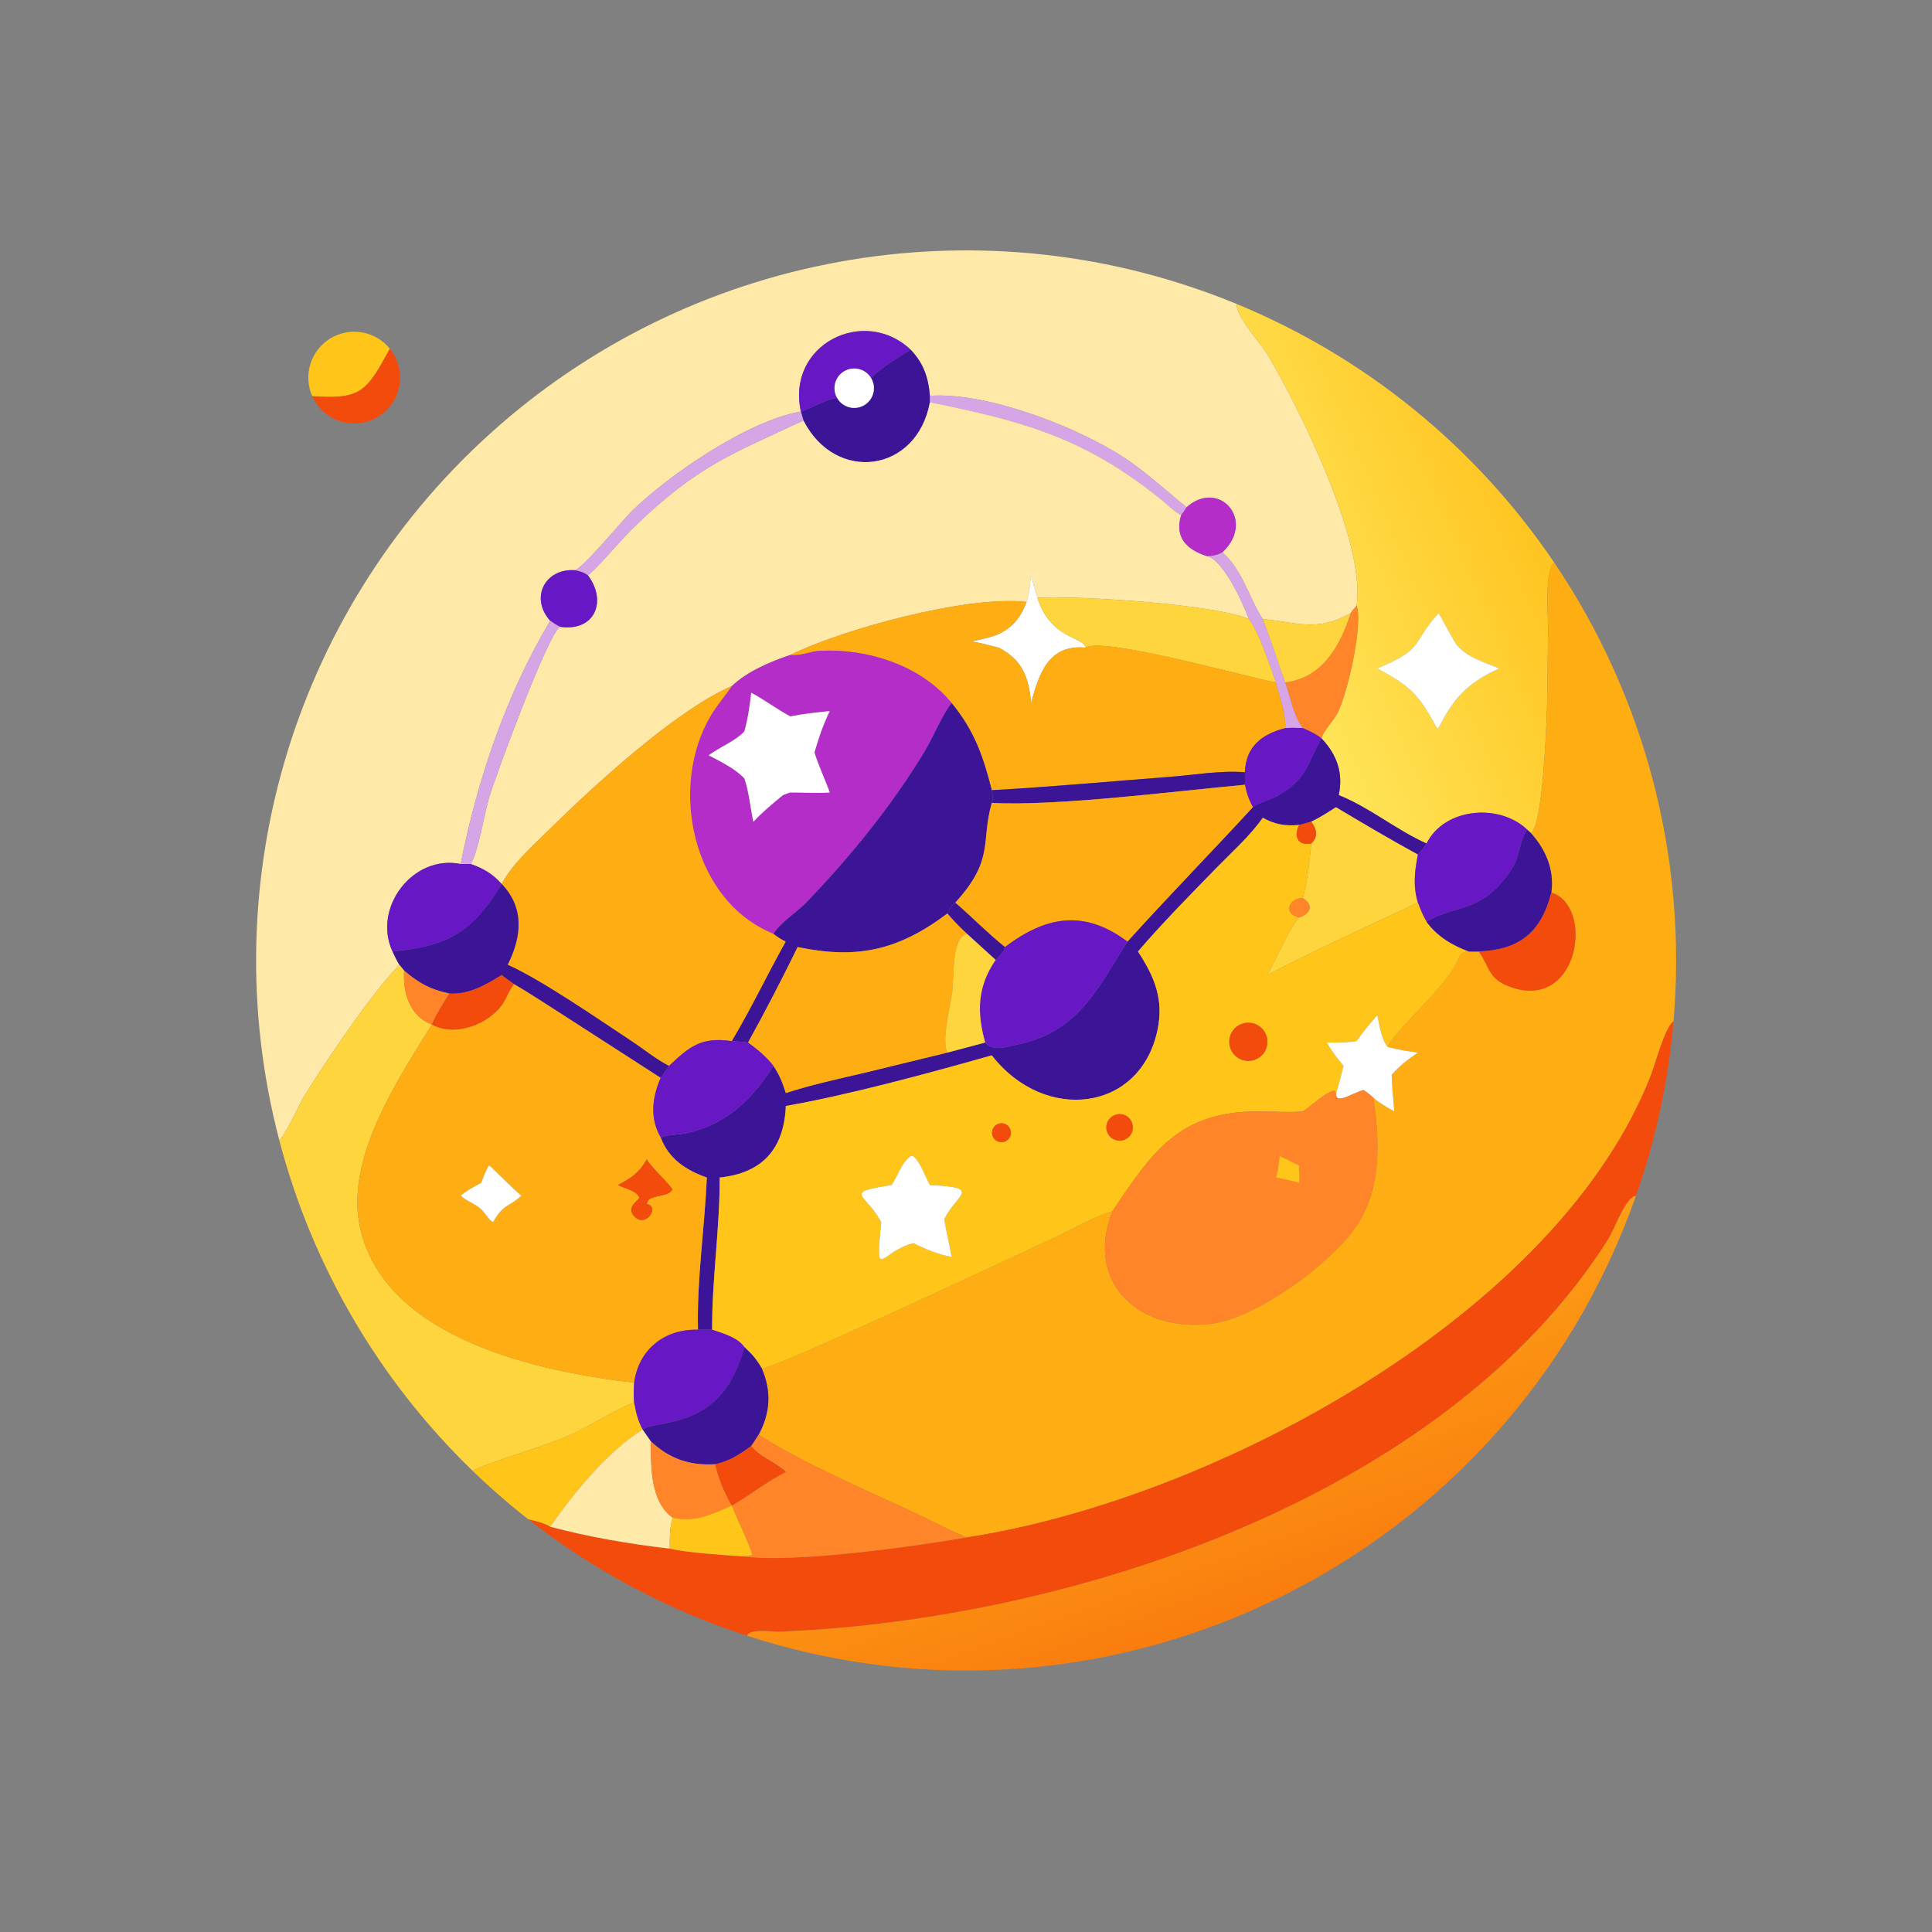 <?xml version="1.0" encoding="utf-8" ?>
<svg xmlns="http://www.w3.org/2000/svg" xmlns:xlink="http://www.w3.org/1999/xlink" width="1024" height="1024">
	<rect width="100%" height="100%" fill="#808080" stroke="none"/>
	<path fill="#FFE9A9" transform="scale(2 2)" d="M327.749 80.562C327.355 83.621 334.446 91.415 336.193 94.405C344.484 108.593 361.948 143.574 359.517 160.5C358.994 161.14 358.329 161.811 357.924 162.528C348.737 167.632 343.714 164.846 334.655 164.079C331.037 158.564 329.264 151.037 323.952 146.371C332.979 137.898 323.026 126.782 314.46 134.434C308.217 129.407 302.633 124.055 295.664 119.872C283.179 112.378 261.074 103.918 246.43 104.894C246.028 99.985 244.73 96.247 241.305 92.651C228.998 81.047 208.349 91.25 212.239 109.066C198.293 111.451 177.426 125.699 167.402 135.5C164.837 138.008 154.423 150.725 152.295 151.112C144.492 150.591 140.335 158.376 145.801 164.512C134.098 184.19 126.52 206.56 122.077 228.967C109.355 226.386 98.657 240.682 104.022 252.161C104.591 253.354 105.135 254.553 105.838 255.675C98.032 263.785 86.444 281.113 80.617 290.464C79.33 292.529 75.551 301.157 73.999 302.114C55.942 233.057 78.516 159.728 132.285 112.781C186.054 65.835 261.758 53.357 327.749 80.562Z"/>
	<defs>
		<linearGradient id="gradient_0" gradientUnits="userSpaceOnUse" x1="404" y1="134.809" x2="335.656" y2="164.222">
			<stop offset="0" stop-color="#FFC521"/>
			<stop offset="1" stop-color="#FFE559"/>
		</linearGradient>
	</defs>
	<path fill="url(#gradient_0)" transform="scale(2 2)" d="M359.517 160.5C361.948 143.574 344.484 108.593 336.193 94.405C334.446 91.415 327.355 83.621 327.749 80.562C361.914 94.647 391.174 118.48 411.88 149.089C409.268 151.323 410.288 163.192 410.27 166.475L410.016 186.042C409.931 190.558 408.857 219.751 405.654 220.72L404.816 219.947C397.457 212.809 382.819 213.983 378.046 223.54C370.008 219.931 362.949 213.995 354.781 210.717C356.024 204.887 354.328 200.028 350.214 195.671C350.605 193.737 353.564 190.859 354.53 188.832C357.321 182.977 361.21 165.399 359.517 160.5ZM381.222 162.528C373.868 170.47 377.911 171.796 364.992 177.125C373.436 181.768 375.675 183.516 380.566 192.532C380.76 192.891 380.686 192.769 381.064 193.039L381.222 192.945C385.379 184.721 388.965 181.011 397.322 177.125C393.566 175.602 388.53 174.107 385.954 170.758C385.091 169.636 381.478 162.627 381.222 162.528Z"/>
	<path fill="#FFC518" transform="scale(2 2)" d="M103.316 92.418C97.202 103.652 95.76 105.944 82.755 105.002C80.284 99.428 82.323 92.886 87.523 89.703C92.724 86.521 99.477 87.682 103.316 92.418Z"/>
	<path fill="#6817C5" transform="scale(2 2)" d="M241.305 92.651C239.051 94.207 232.052 98.254 230.904 100.281C229.474 97.784 226.293 96.916 223.792 98.34C221.291 99.763 220.414 102.942 221.831 105.446C218.592 105.933 215.413 108.075 212.239 109.066L212.239 109.066C208.349 91.25 228.998 81.047 241.305 92.651Z"/>
	<path fill="#F34B0C" transform="scale(2 2)" d="M82.755 105.002C95.76 105.944 97.202 103.652 103.316 92.418C106.293 96.092 106.871 101.158 104.797 105.407C102.723 109.656 98.374 112.317 93.647 112.23C88.92 112.144 84.671 109.324 82.755 105.002Z"/>
	<path fill="#3C1596" transform="scale(2 2)" d="M230.904 100.281C232.052 98.254 239.051 94.207 241.305 92.651C244.73 96.247 246.028 99.985 246.43 104.894L246.43 106.599C243.035 125.273 221.475 128.217 212.918 111.434L212.239 109.066C215.413 108.075 218.592 105.933 221.831 105.446C223.253 107.961 226.447 108.842 228.957 107.413C231.467 105.984 232.34 102.788 230.904 100.281Z"/>
	<path fill="white" transform="scale(2 2)" d="M221.831 105.446C220.414 102.942 221.291 99.763 223.792 98.34C226.293 96.916 229.474 97.784 230.904 100.281C232.34 102.788 231.467 105.984 228.957 107.413C226.447 108.842 223.253 107.961 221.831 105.446Z"/>
	<path fill="#D5A5E5" transform="scale(2 2)" d="M246.43 104.894C261.074 103.918 283.179 112.378 295.664 119.872C302.633 124.055 308.217 129.407 314.46 134.434C313.99 135.15 313.536 135.888 313.008 136.562C311.106 135.491 309.377 133.721 307.671 132.344C287.14 115.776 270.855 111.572 246.43 106.599L246.43 104.894Z"/>
	<path fill="#FFE9A9" transform="scale(2 2)" d="M246.43 106.599C270.855 111.572 287.14 115.776 307.671 132.344C309.377 133.721 311.106 135.491 313.008 136.562C311.222 142.399 314.463 145.649 319.879 147.394C324.101 148.103 329.792 160.574 330.953 164.079C321.923 160.107 285.63 157.803 274.914 158.415C274.296 156.457 273.747 154.494 273.236 152.505C272.939 154.72 272.827 157.439 272.041 159.521C256.158 157.702 223.082 166.831 209.445 173.572C204.141 175.365 198.07 177.911 193.949 181.815C178.908 188.325 156.965 208.597 145.453 219.95C141.108 224.234 135.859 228.842 132.948 234.262C130.535 231.574 128.107 230.126 124.733 228.967C126.696 225.968 128.404 215.434 129.66 211.212C131.133 206.258 145.19 167.874 148.427 166.112C157.747 167.441 160.906 159.249 155.827 152.505C160.349 148.369 164.142 143.412 168.584 139.146C185.081 123.302 193.969 120.318 212.918 111.434C221.475 128.217 243.035 125.273 246.43 106.599Z"/>
	<path fill="#D5A5E5" transform="scale(2 2)" d="M152.295 151.112C154.423 150.725 164.837 138.008 167.402 135.5C177.426 125.699 198.293 111.451 212.239 109.066L212.239 109.066L212.918 111.434C193.969 120.318 185.081 123.302 168.584 139.146C164.142 143.412 160.349 148.369 155.827 152.505C154.701 151.655 153.673 151.388 152.295 151.112Z"/>
	<path fill="#B52DC8" transform="scale(2 2)" d="M314.46 134.434C323.026 126.782 332.979 137.898 323.952 146.371C322.604 147.145 321.416 147.339 319.879 147.394C314.463 145.649 311.222 142.399 313.008 136.562C313.536 135.888 313.99 135.15 314.46 134.434Z"/>
	<path fill="#D5A5E5" transform="scale(2 2)" d="M319.879 147.394C321.416 147.339 322.604 147.145 323.952 146.371C329.264 151.037 331.037 158.564 334.655 164.079C336.814 169.611 338.546 175.28 340.603 180.846C342.08 184.9 342.675 189.412 345.265 192.945C343.695 192.875 342.172 192.848 340.603 192.945C340.781 188.754 339.021 184.87 338.128 180.846C336.51 176.468 333.634 167.401 330.953 164.079C329.792 160.574 324.101 148.103 319.879 147.394Z"/>
	<path fill="#FEAD13" transform="scale(2 2)" d="M405.654 220.72C408.857 219.751 409.931 190.558 410.016 186.042L410.27 166.475C410.288 163.192 409.268 151.323 411.88 149.089C436.041 184.804 447.201 227.734 443.494 270.694C441.303 272.074 438.68 281.94 437.629 284.663C413.201 347.994 322.269 397.27 256.257 407.426C253.05 406.328 245.307 402.239 241.629 400.54C230.75 395.514 210.814 386.794 201.066 380.187C204.147 374.435 204.499 368.761 201.881 362.649C205.048 362.944 269.582 332.519 278.781 328.292C283.943 325.92 289.352 322.577 294.781 320.999C287.214 340.584 302.656 353.388 321.406 350.738C333.002 349.099 351.402 335.661 358.458 326.307C366.273 315.948 365.708 303.096 363.941 290.909C365.574 292.291 367.629 293.525 369.507 294.54C369.217 291.307 368.903 288.079 368.805 284.833C370.715 282.615 373.324 280.572 375.752 278.951C373.068 278.572 370.315 278.199 367.713 277.425C369.622 273.096 382.63 262.121 385.946 255.261C386.862 253.364 387.013 252.196 389.285 252.161C390.162 252.156 391.039 252.141 391.916 252.161C395.029 256.635 394.317 259.575 400.768 261.712C418.595 267.618 422.46 239.958 411.126 236.565C411.932 230.506 409.69 225.199 405.654 220.72Z"/>
	<path fill="#6817C5" transform="scale(2 2)" d="M145.801 164.512C140.335 158.376 144.492 150.591 152.295 151.112C153.673 151.388 154.701 151.655 155.827 152.505C160.906 159.249 157.747 167.441 148.427 166.112C147.48 165.687 146.656 165.093 145.801 164.512Z"/>
	<path fill="white" transform="scale(2 2)" d="M273.236 152.505C273.747 154.494 274.296 156.457 274.914 158.415C278.45 169.497 287.246 168.682 287.705 171.639C278.027 170.73 275.425 178.199 273.236 186.32C272.671 179.424 270.865 174.877 264.696 171.639C262.238 171.07 259.899 170.334 257.386 169.993C259.573 169.53 261.731 169.083 263.85 168.357C268.058 166.678 270.506 163.742 272.041 159.521C272.827 157.439 272.939 154.72 273.236 152.505Z"/>
	<path fill="#FED53C" transform="scale(2 2)" d="M274.914 158.415C285.63 157.803 321.923 160.107 330.953 164.079C333.634 167.401 336.51 176.468 338.128 180.846C329.939 179.392 292.417 168.667 287.705 171.639C287.246 168.682 278.45 169.497 274.914 158.415Z"/>
	<path fill="#FEAD13" transform="scale(2 2)" d="M209.445 173.572C223.082 166.831 256.158 157.702 272.041 159.521C270.506 163.742 268.058 166.678 263.85 168.357C261.731 169.083 259.573 169.53 257.386 169.993C259.899 170.334 262.238 171.07 264.696 171.639C270.865 174.877 272.671 179.424 273.236 186.32C275.425 178.199 278.027 170.73 287.705 171.639C292.417 168.667 329.939 179.392 338.128 180.846C339.021 184.87 340.781 188.754 340.603 192.945C334.265 194.605 330.175 197.892 329.897 204.656C323.324 204.123 316.464 205.384 309.898 205.881C294.227 207.067 278.51 208.544 262.828 209.402C260.527 200.327 258.214 193.681 252.2 186.32C244.063 176.298 229.794 171.826 217.308 172.472C214.63 172.611 212.177 173.92 209.445 173.572Z"/>
	<path fill="#FF8528" transform="scale(2 2)" d="M359.517 160.5C361.21 165.399 357.321 182.977 354.53 188.832C353.564 190.859 350.605 193.737 350.214 195.671L350.214 195.671C348.751 194.484 346.978 193.695 345.265 192.945C342.675 189.412 342.08 184.9 340.603 180.846C350.412 179.594 355.098 171.324 357.924 162.528C358.329 161.811 358.994 161.14 359.517 160.5Z"/>
	<path fill="white" transform="scale(2 2)" d="M364.992 177.125C377.911 171.796 373.868 170.47 381.222 162.528C381.478 162.627 385.091 169.636 385.954 170.758C388.53 174.107 393.566 175.602 397.322 177.125C388.965 181.011 385.379 184.721 381.222 192.945L381.064 193.039C380.686 192.769 380.76 192.891 380.566 192.532C375.675 183.516 373.436 181.768 364.992 177.125Z"/>
	<path fill="#FED53C" transform="scale(2 2)" d="M334.655 164.079C343.714 164.846 348.737 167.632 357.924 162.528C355.098 171.324 350.412 179.594 340.603 180.846C338.546 175.28 336.814 169.611 334.655 164.079Z"/>
	<path fill="#D5A5E5" transform="scale(2 2)" d="M145.801 164.512C146.656 165.093 147.48 165.687 148.427 166.112C145.19 167.874 131.133 206.258 129.66 211.212C128.404 215.434 126.696 225.968 124.733 228.967L122.077 228.967C126.52 206.56 134.098 184.19 145.801 164.512Z"/>
	<path fill="#B52DC8" transform="scale(2 2)" d="M193.949 181.815C198.07 177.911 204.141 175.365 209.445 173.572C212.177 173.92 214.63 172.611 217.308 172.472C229.794 171.826 244.063 176.298 252.2 186.32C249.814 189.253 247.261 195.449 245.071 199.09C236.507 213.329 225.314 227.077 213.816 239.045C211.096 241.876 207.094 244.209 204.967 247.468C183.393 238.786 177.092 208.404 188.438 189.544C190.084 186.809 192.143 184.428 193.949 181.815ZM199.084 183.588C198.683 187.077 198.199 190.451 197.262 193.846C194.781 196.453 190.73 198.002 187.791 200.16C191.002 201.839 194.733 203.64 197.262 206.28C198.552 210.029 198.795 213.93 199.661 217.764C202.073 215.186 204.772 212.947 207.502 210.717C208.136 210.476 208.787 210.174 209.445 210.015C212.907 209.999 216.446 210.274 219.892 210.015C218.623 206.462 216.946 202.994 215.839 199.401C216.903 195.653 218.187 191.948 219.892 188.442C216.39 188.776 212.904 189.189 209.445 189.847C205.873 187.964 202.676 185.479 199.084 183.588Z"/>
	<path fill="#FEAD13" transform="scale(2 2)" d="M132.948 234.262C135.859 228.842 141.108 224.234 145.453 219.95C156.965 208.597 178.908 188.325 193.949 181.815C192.143 184.428 190.084 186.809 188.438 189.544C177.092 208.404 183.393 238.786 204.967 247.468C206.04 248.261 207.046 248.947 208.253 249.53C203.371 258.25 199.087 267.329 193.949 275.907C185.732 274.716 182.69 277.394 177.292 282.477C173.913 280.77 170.662 278.091 167.494 276.001C158.923 270.348 143.642 259.74 134.535 255.675C138.226 248.32 139.068 240.629 132.948 234.262L132.948 234.262Z"/>
	<path fill="white" transform="scale(2 2)" d="M197.262 193.846C198.199 190.451 198.683 187.077 199.084 183.588C202.676 185.479 205.873 187.964 209.445 189.847C212.904 189.189 216.39 188.776 219.892 188.442C218.187 191.948 216.903 195.653 215.839 199.401C216.946 202.994 218.623 206.462 219.892 210.015C216.446 210.274 212.907 209.999 209.445 210.015C208.787 210.174 208.136 210.476 207.502 210.717C204.772 212.947 202.073 215.186 199.661 217.764C198.795 213.93 198.552 210.029 197.262 206.28C194.733 203.64 191.002 201.839 187.791 200.16C190.73 198.002 194.781 196.453 197.262 193.846Z"/>
	<path fill="#3C1596" transform="scale(2 2)" d="M204.967 247.468C207.094 244.209 211.096 241.876 213.816 239.045C225.314 227.077 236.507 213.329 245.071 199.09C247.261 195.449 249.814 189.253 252.2 186.32C258.214 193.681 260.527 200.327 262.828 209.402C263.015 210.345 263.381 211.964 262.828 212.791C259.863 223.16 263.657 227.71 253.157 239.221C252.244 239.959 251.549 241.01 251.068 242.081C238.046 251.9 227.051 254.264 211.376 250.978C207.229 259.499 202.823 267.991 198.235 276.284C196.823 276.074 195.372 276.065 193.949 275.907C199.087 267.329 203.371 258.25 208.253 249.53C207.046 248.947 206.04 248.261 204.967 247.468Z"/>
	<path fill="#6817C5" transform="scale(2 2)" d="M329.897 204.656C330.175 197.892 334.265 194.605 340.603 192.945C342.172 192.848 343.695 192.875 345.265 192.945C346.978 193.695 348.751 194.484 350.214 195.671L350.035 195.981C346.228 202.621 346.579 206.347 338.433 210.982C336.417 212.13 333.846 212.529 332.009 213.925L332.009 213.925C330.951 211.946 330.316 210.174 329.897 207.973C329.955 206.852 329.983 205.779 329.897 204.656Z"/>
	<path fill="#3C1596" transform="scale(2 2)" d="M332.009 213.925C333.846 212.529 336.417 212.13 338.433 210.982C346.579 206.347 346.228 202.621 350.035 195.981L350.214 195.671L350.214 195.671C354.328 200.028 356.024 204.887 354.781 210.717C362.949 213.995 370.008 219.931 378.046 223.54C377.343 224.463 376.608 225.707 375.752 226.468C368.38 222.448 361.243 218.22 354.034 213.925C351.903 215.288 349.774 216.677 347.487 217.764L344.288 218.626C340.596 218.944 337.872 218.52 334.655 216.71C331.196 221.615 326.641 225.626 322.466 229.902C315.883 236.644 307.682 244.994 301.573 252.161C306.001 258.938 308.481 264.887 306.717 273.119C302.118 294.592 276.904 297.753 262.828 279.678C246.717 284.261 224.706 290.236 208.253 293.094C207.791 304.435 202.056 310.896 190.719 312.056C190.792 325.501 188.656 338.938 188.72 352.385C187.468 352.358 186.218 352.372 184.966 352.385C184.653 338.934 186.726 325.482 187.324 312.056C181.882 310.193 177.116 307.047 175.074 301.377C177.267 300.63 179.919 300.762 182.211 300.244C192.68 297.879 199.479 291.128 204.967 282.477C206.53 284.748 207.425 287.045 208.253 289.661C215.188 287.43 222.338 285.88 229.426 284.224L251.068 278.951L261.081 276.284C263.075 278.805 267.218 277.313 269.872 276.748C286.015 273.315 291.041 261.611 298.784 249.53C309.665 237.486 321.017 225.869 332.009 213.925L332.009 213.925Z"/>
	<path fill="#3C1596" transform="scale(2 2)" d="M262.828 209.402C278.51 208.544 294.227 207.067 309.898 205.881C316.464 205.384 323.324 204.123 329.897 204.656C329.983 205.779 329.955 206.852 329.897 207.973C311.695 209.628 280.417 213.68 262.828 212.791C263.381 211.964 263.015 210.345 262.828 209.402Z"/>
	<path fill="#FEAD13" transform="scale(2 2)" d="M262.828 212.791C280.417 213.68 311.695 209.628 329.897 207.973C330.316 210.174 330.951 211.946 332.009 213.925C321.017 225.869 309.665 237.486 298.784 249.53C287.104 240.787 276.935 242.954 266.311 250.978C261.709 247.306 257.609 243.069 253.157 239.221C263.657 227.71 259.863 223.16 262.828 212.791Z"/>
	<path fill="#FED53C" transform="scale(2 2)" d="M347.487 217.764C349.774 216.677 351.903 215.288 354.034 213.925C361.243 218.22 368.38 222.448 375.752 226.468C374.891 230.985 374.424 234.733 375.752 239.221C363.009 245.181 348.176 251.991 335.779 258.391C338.317 254.077 341.439 246.255 344.288 243.13C347.442 242.108 348.146 239.817 345.265 238.022C346.534 233.246 347.021 228.444 347.487 223.54C349.436 221.714 348.958 219.817 347.487 217.764Z"/>
	<path fill="#6817C5" transform="scale(2 2)" d="M404.816 219.947C402.97 221.697 402.595 227.147 401.013 229.676C393.021 242.449 385.633 239.51 378.046 244.261C377.076 242.673 376.4 240.958 375.752 239.221C374.424 234.733 374.891 230.985 375.752 226.468C376.608 225.707 377.343 224.463 378.046 223.54C382.819 213.983 397.457 212.809 404.816 219.947Z"/>
	<path fill="#FFC518" transform="scale(2 2)" d="M334.655 216.71C337.872 218.52 340.596 218.944 344.288 218.626C342.794 221.486 343.804 224.221 347.487 223.54C347.021 228.444 346.534 233.246 345.265 238.022C341.443 237.959 340.023 242.226 344.288 243.13C341.439 246.255 338.317 254.077 335.779 258.391C348.176 251.991 363.009 245.181 375.752 239.221C376.4 240.958 377.076 242.673 378.046 244.261C380.861 248.156 384.83 250.503 389.285 252.161C387.013 252.196 386.862 253.364 385.946 255.261C382.63 262.121 369.622 273.096 367.713 277.425C366.019 275.261 365.592 271.672 364.992 269.05C363.04 271.261 361.172 273.458 359.517 275.907C356.905 276.34 354.242 276.275 351.602 276.284C352.903 278.514 354.387 280.524 356.074 282.477C355.564 283.971 354.567 288.76 354.034 289.661L353.814 289.063C351.759 288.971 347.251 293.301 345.265 294.54L344.762 294.58C340.881 294.868 336.985 294.511 333.099 294.529C312.115 294.625 305.098 305.728 294.781 320.999C289.352 322.577 283.943 325.92 278.781 328.292C269.582 332.519 205.048 362.944 201.881 362.649C200.574 360.351 199.219 358.771 197.262 356.995C195.465 354.41 191.53 353.33 188.72 352.385C188.656 338.938 190.792 325.501 190.719 312.056C202.056 310.896 207.791 304.435 208.253 293.094C224.706 290.236 246.717 284.261 262.828 279.678C276.904 297.753 302.118 294.592 306.717 273.119C308.481 264.887 306.001 258.938 301.573 252.161C307.682 244.994 315.883 236.644 322.466 229.902C326.641 225.626 331.196 221.615 334.655 216.71ZM330.34 271.055C327.595 271.316 325.566 273.729 325.779 276.478C325.992 279.228 328.368 281.3 331.12 281.136C333.096 281.019 334.822 279.759 335.536 277.913C336.251 276.067 335.822 273.974 334.44 272.557C333.371 271.462 331.864 270.909 330.34 271.055ZM295.761 295.389C294.53 295.733 293.583 296.718 293.288 297.961C292.993 299.203 293.396 300.509 294.341 301.369C295.286 302.229 296.623 302.508 297.833 302.098C299.634 301.487 300.623 299.553 300.061 297.735C299.5 295.918 297.593 294.877 295.761 295.389ZM264.509 297.848C263.664 298.17 263.058 298.923 262.925 299.818C262.792 300.713 263.151 301.61 263.866 302.165C264.58 302.719 265.539 302.846 266.372 302.495C267.632 301.965 268.234 300.523 267.725 299.255C267.217 297.987 265.786 297.361 264.509 297.848ZM241.305 306.32C238.459 308.835 238.25 311.135 236.268 314.056C223.011 316.111 229.516 316.227 233.537 323.901C231.873 340.444 233.43 331.451 242.1 329.455C245.486 331.14 248.488 332.367 252.2 333.127C251.612 329.773 250.798 326.474 250.231 323.111C253.543 316.382 260.498 314.704 246.43 314.056C245.338 312.045 243.812 307.716 241.979 306.389L241.305 306.32Z"/>
	<path fill="#F34B0C" transform="scale(2 2)" d="M344.288 218.626L347.487 217.764C348.958 219.817 349.436 221.714 347.487 223.54C343.804 224.221 342.794 221.486 344.288 218.626Z"/>
	<path fill="#3C1596" transform="scale(2 2)" d="M378.046 244.261C385.633 239.51 393.021 242.449 401.013 229.676C402.595 227.147 402.97 221.697 404.816 219.947L405.654 220.72C409.69 225.199 411.932 230.506 411.126 236.565C408.393 247.259 402.55 251.713 391.916 252.161C391.039 252.141 390.162 252.156 389.285 252.161C384.83 250.503 380.861 248.156 378.046 244.261Z"/>
	<path fill="#6817C5" transform="scale(2 2)" d="M104.022 252.161C98.657 240.682 109.355 226.386 122.077 228.967L124.733 228.967C128.107 230.126 130.535 231.574 132.948 234.262L132.948 234.262L132.715 234.639C124.788 247.583 118.126 250.755 104.022 252.161Z"/>
	<path fill="#3C1596" transform="scale(2 2)" d="M104.022 252.161C118.126 250.755 124.788 247.583 132.715 234.639L132.948 234.262C139.068 240.629 138.226 248.32 134.535 255.675C143.642 259.74 158.923 270.348 167.494 276.001C170.662 278.091 173.913 280.77 177.292 282.477C176.554 283.494 175.883 284.696 175.074 285.641L148.646 268.605C144.523 265.987 140.452 263.266 136.23 260.81C135.129 260.021 133.986 259.26 132.948 258.391C128.656 261.068 124.317 263.6 119.069 263.302C113.988 262.178 111.066 260.609 107.091 257.219L105.838 255.675C105.135 254.553 104.591 253.354 104.022 252.161Z"/>
	<path fill="#F34B0C" transform="scale(2 2)" d="M391.916 252.161C402.55 251.713 408.393 247.259 411.126 236.565C422.46 239.958 418.595 267.618 400.768 261.712C394.317 259.575 395.029 256.635 391.916 252.161Z"/>
	<path fill="#FF8528" transform="scale(2 2)" d="M344.288 243.13C340.023 242.226 341.443 237.959 345.265 238.022C348.146 239.817 347.442 242.108 344.288 243.13Z"/>
	<path fill="#3C1596" transform="scale(2 2)" d="M251.068 242.081C251.549 241.01 252.244 239.959 253.157 239.221C257.609 243.069 261.709 247.306 266.311 250.978C266.203 252.204 264.692 253.533 263.85 254.383L256.257 247.468C254.418 245.751 252.675 244.02 251.068 242.081Z"/>
	<path fill="#FEAD13" transform="scale(2 2)" d="M211.376 250.978C227.051 254.264 238.046 251.9 251.068 242.081C252.675 244.02 254.418 245.751 256.257 247.468C252.16 248.484 252.873 258.572 252.322 263.006C251.862 266.706 249.414 275.788 251.068 278.951L229.426 284.224C222.338 285.88 215.188 287.43 208.253 289.661C207.425 287.045 206.53 284.748 204.967 282.477C203.126 280.046 200.683 278.077 198.235 276.284C202.823 267.991 207.229 259.499 211.376 250.978Z"/>
	<path fill="#6817C5" transform="scale(2 2)" d="M266.311 250.978C276.935 242.954 287.104 240.787 298.784 249.53C291.041 261.611 286.015 273.315 269.872 276.748C267.218 277.313 263.075 278.805 261.081 276.284C258.864 268.325 258.943 261.546 263.85 254.383C264.692 253.533 266.203 252.204 266.311 250.978Z"/>
	<path fill="#FED53C" transform="scale(2 2)" d="M251.068 278.951C249.414 275.788 251.862 266.706 252.322 263.006C252.873 258.572 252.16 248.484 256.257 247.468L263.85 254.383C258.943 261.546 258.864 268.325 261.081 276.284L251.068 278.951Z"/>
	<path fill="#FED53C" transform="scale(2 2)" d="M105.838 255.675L107.091 257.219C106.762 263.027 108.511 269.259 114.449 271.512C105.195 286.496 91.145 307.389 95.53 325.843C102.447 354.958 143.101 363.562 168.052 366.419C167.921 368.245 167.919 369.97 168.052 371.796C164.841 372.507 155.481 378.402 151.267 380.23C142.824 383.893 132.99 386.273 125.202 389.739C100.431 365.772 82.719 335.461 73.999 302.114C75.551 301.157 79.33 292.529 80.617 290.464C86.444 281.113 98.032 263.785 105.838 255.675Z"/>
	<path fill="#FF8528" transform="scale(2 2)" d="M107.091 257.219C111.066 260.609 113.988 262.178 119.069 263.302C117.485 265.932 115.644 268.687 114.449 271.512L114.449 271.512C108.511 269.259 106.762 263.027 107.091 257.219Z"/>
	<path fill="#F34B0C" transform="scale(2 2)" d="M136.23 260.81C135.042 262.305 134.435 264.095 133.451 265.709C130.028 271.324 120.506 275.049 114.449 271.512C115.644 268.687 117.485 265.932 119.069 263.302C124.317 263.6 128.656 261.068 132.948 258.391C133.986 259.26 135.129 260.021 136.23 260.81Z"/>
	<path fill="#FEAD13" transform="scale(2 2)" d="M114.449 271.512C120.506 275.049 130.028 271.324 133.451 265.709C134.435 264.095 135.042 262.305 136.23 260.81C140.452 263.266 144.523 265.987 148.646 268.605L175.074 285.641C172.831 290.842 172.149 296.364 175.074 301.377C177.116 307.047 181.882 310.193 187.324 312.056C186.726 325.482 184.653 338.934 184.966 352.385C176.113 352.164 169.262 357.578 168.052 366.419C143.101 363.562 102.447 354.958 95.53 325.843C91.145 307.389 105.195 286.496 114.449 271.512L114.449 271.512ZM168.917 318.059C167.405 319.388 166.563 320.706 168.114 322.373C171.054 325.532 175.039 319.845 171.376 319.022L171.882 317.987C173.538 316.604 177.082 317.149 178.17 315.291C178.08 314.353 172.983 309.827 171.376 307.257C169.439 310.774 167.193 312.238 163.757 314.056C165.26 314.9 168.958 315.571 169.419 317.445L168.917 318.059ZM129.586 308.823C128.706 310.296 128.134 311.843 127.535 313.445C125.732 314.438 123.907 315.373 122.308 316.68L122.077 316.865C123.618 318.276 125.544 318.865 127.148 320.141C128.493 321.211 129.194 322.962 130.656 323.901C133.449 318.924 134.668 320.075 138.185 316.865C136.207 315.367 130.019 308.958 129.586 308.823Z"/>
	<path fill="white" transform="scale(2 2)" d="M364.992 269.05C365.592 271.672 366.019 275.261 367.713 277.425C370.315 278.199 373.068 278.572 375.752 278.951C373.324 280.572 370.715 282.615 368.805 284.833C368.903 288.079 369.217 291.307 369.507 294.54C367.629 293.525 365.574 292.291 363.941 290.909C363.153 290.143 362.252 289.514 361.373 288.858C357.712 289.923 354.026 292.91 354.034 289.661C354.567 288.76 355.564 283.971 356.074 282.477C354.387 280.524 352.903 278.514 351.602 276.284C354.242 276.275 356.905 276.34 359.517 275.907C361.172 273.458 363.04 271.261 364.992 269.05Z"/>
	<path fill="#F34B0C" transform="scale(2 2)" d="M256.257 407.426C322.269 397.27 413.201 347.994 437.629 284.663C438.68 281.94 441.303 272.074 443.494 270.694C442.133 286.465 438.787 302.001 433.535 316.934C430.831 317.125 427.985 325.569 426.173 328.434C383.006 396.67 284.016 429.298 206.901 432.393C204.322 432.496 198.989 431.475 197.949 433.481C176.975 426.673 157.361 416.232 140.002 402.633C141.488 402.932 144.639 403.726 145.801 404.596C156.098 407.329 166.713 409.167 177.292 410.38C182.764 411.568 190.932 412.038 196.666 412.446C210.469 414.348 242.662 409.778 256.257 407.426Z"/>
	<path fill="#F34B0C" transform="scale(2 2)" d="M331.12 281.136C328.368 281.3 325.992 279.228 325.779 276.478C325.566 273.729 327.595 271.316 330.34 271.055C331.864 270.909 333.371 271.462 334.44 272.557C335.822 273.974 336.251 276.067 335.536 277.913C334.822 279.759 333.096 281.019 331.12 281.136Z"/>
	<path fill="#6817C5" transform="scale(2 2)" d="M177.292 282.477C182.69 277.394 185.732 274.716 193.949 275.907C195.372 276.065 196.823 276.074 198.235 276.284C200.683 278.077 203.126 280.046 204.967 282.477C199.479 291.128 192.68 297.879 182.211 300.244C179.919 300.762 177.267 300.63 175.074 301.377C172.149 296.364 172.831 290.842 175.074 285.641C175.883 284.696 176.554 283.494 177.292 282.477Z"/>
	<path fill="#FF8528" transform="scale(2 2)" d="M345.265 294.54C347.251 293.301 351.759 288.971 353.814 289.063L354.034 289.661C354.026 292.91 357.712 289.923 361.373 288.858C362.252 289.514 363.153 290.143 363.941 290.909C365.708 303.096 366.273 315.948 358.458 326.307C351.402 335.661 333.002 349.099 321.406 350.738C302.656 353.388 287.214 340.584 294.781 320.999C305.098 305.728 312.115 294.625 333.099 294.529C336.985 294.511 340.881 294.868 344.762 294.58L345.265 294.54ZM339.07 306.32C338.922 308.278 338.758 310.181 338.128 312.056C340.183 312.49 342.265 312.876 344.288 313.445C344.571 312.08 344.081 310.345 344.288 308.823C342.471 308.109 340.843 307.068 339.07 306.32Z"/>
	<path fill="#F34B0C" transform="scale(2 2)" d="M297.833 302.098C296.623 302.508 295.286 302.229 294.341 301.369C293.396 300.509 292.993 299.203 293.288 297.961C293.583 296.718 294.53 295.733 295.761 295.389C297.593 294.877 299.5 295.918 300.061 297.735C300.623 299.553 299.634 301.487 297.833 302.098Z"/>
	<path fill="#F34B0C" transform="scale(2 2)" d="M266.372 302.495C265.539 302.846 264.58 302.719 263.866 302.165C263.151 301.61 262.792 300.713 262.925 299.818C263.058 298.923 263.664 298.17 264.509 297.848C265.786 297.361 267.217 297.987 267.725 299.255C268.234 300.523 267.632 301.965 266.372 302.495Z"/>
	<path fill="white" transform="scale(2 2)" d="M236.268 314.056C238.25 311.135 238.459 308.835 241.305 306.32L241.979 306.389C243.812 307.716 245.338 312.045 246.43 314.056C260.498 314.704 253.543 316.382 250.231 323.111C250.798 326.474 251.612 329.773 252.2 333.127C248.488 332.367 245.486 331.14 242.1 329.455C233.43 331.451 231.873 340.444 233.537 323.901C229.516 316.227 223.011 316.111 236.268 314.056Z"/>
	<path fill="#FFC518" transform="scale(2 2)" d="M338.128 312.056C338.758 310.181 338.922 308.278 339.07 306.32C340.843 307.068 342.471 308.109 344.288 308.823C344.081 310.345 344.571 312.08 344.288 313.445C342.265 312.876 340.183 312.49 338.128 312.056Z"/>
	<path fill="#F34B0C" transform="scale(2 2)" d="M168.917 318.059L169.419 317.445C168.958 315.571 165.26 314.9 163.757 314.056C167.193 312.238 169.439 310.774 171.376 307.257C172.983 309.827 178.08 314.353 178.17 315.291C177.082 317.149 173.538 316.604 171.882 317.987L171.376 319.022C170.349 319.057 169.755 318.586 168.917 318.059Z"/>
	<path fill="white" transform="scale(2 2)" d="M127.535 313.445C128.134 311.843 128.706 310.296 129.586 308.823C130.019 308.958 136.207 315.367 138.185 316.865C134.668 320.075 133.449 318.924 130.656 323.901C129.194 322.962 128.493 321.211 127.148 320.141C125.544 318.865 123.618 318.276 122.077 316.865L122.308 316.68C123.907 315.373 125.732 314.438 127.535 313.445Z"/>
	<defs>
		<linearGradient id="gradient_1" gradientUnits="userSpaceOnUse" x1="334.195" y1="425.522" x2="311.012" y2="361.469">
			<stop offset="0" stop-color="#FA7D0E"/>
			<stop offset="1" stop-color="#FDA015"/>
		</linearGradient>
	</defs>
	<path fill="url(#gradient_1)" transform="scale(2 2)" d="M197.949 433.481C198.989 431.475 204.322 432.496 206.901 432.393C284.016 429.298 383.006 396.67 426.173 328.434C427.985 325.569 430.831 317.125 433.535 316.934C399.654 413.284 295.094 465.011 197.949 433.481Z"/>
	<path fill="#F34B0C" transform="scale(2 2)" d="M171.376 319.022C175.039 319.845 171.054 325.532 168.114 322.373C166.563 320.706 167.405 319.388 168.917 318.059C169.755 318.586 170.349 319.057 171.376 319.022Z"/>
	<path fill="#6817C5" transform="scale(2 2)" d="M168.052 366.419C169.262 357.578 176.113 352.164 184.966 352.385C186.218 352.372 187.468 352.358 188.72 352.385C191.53 353.33 195.465 354.41 197.262 356.995C194.141 367.981 188.97 374.391 177.751 376.899C175.227 377.463 172.627 377.668 170.278 378.833C169.036 376.562 168.513 374.324 168.052 371.796C167.919 369.97 167.921 368.245 168.052 366.419Z"/>
	<path fill="#3C1596" transform="scale(2 2)" d="M170.278 378.833C172.627 377.668 175.227 377.463 177.751 376.899C188.97 374.391 194.141 367.981 197.262 356.995C199.219 358.771 200.574 360.351 201.881 362.649C204.499 368.761 204.147 374.435 201.066 380.187C200.413 381.192 199.789 382.239 199.084 383.207C196.042 385.42 193.285 387.266 189.544 388.038C182.781 388.446 177.391 386.621 172.435 381.926C171.703 380.904 170.994 379.866 170.278 378.833L170.278 378.833Z"/>
	<path fill="#FFC518" transform="scale(2 2)" d="M125.202 389.739C132.99 386.273 142.824 383.893 151.267 380.23C155.481 378.402 164.841 372.507 168.052 371.796C168.513 374.324 169.036 376.562 170.278 378.833L170.278 378.833C161.026 384.654 152.004 395.654 145.801 404.596C144.639 403.726 141.488 402.932 140.002 402.633C134.848 398.595 129.908 394.291 125.202 389.739Z"/>
	<path fill="#FFE9A9" transform="scale(2 2)" d="M145.801 404.596C152.004 395.654 161.026 384.654 170.278 378.833C170.994 379.866 171.703 380.904 172.435 381.926C172.58 388.623 172.213 397.784 178.246 402.206C177.512 404.795 177.466 407.436 177.488 410.112L177.292 410.38C166.713 409.167 156.098 407.329 145.801 404.596Z"/>
	<path fill="#FF8528" transform="scale(2 2)" d="M199.084 383.207C199.789 382.239 200.413 381.192 201.066 380.187C210.814 386.794 230.75 395.514 241.629 400.54C245.307 402.239 253.05 406.328 256.257 407.426C242.662 409.778 210.469 414.348 196.666 412.446C197.603 412.399 198.428 412.326 199.334 412.075C198.736 409.287 195.186 402.431 193.949 399.001C188.654 401.264 184.123 403.575 178.246 402.206C172.213 397.784 172.58 388.623 172.435 381.926C177.391 386.621 182.781 388.446 189.544 388.038C190.392 391.85 192.006 395.619 193.949 399.001C198.728 396.177 203.348 392.526 208.253 390.059C205.579 387.5 201.145 386.006 199.084 383.207Z"/>
	<path fill="#F34B0C" transform="scale(2 2)" d="M189.544 388.038C193.285 387.266 196.042 385.42 199.084 383.207C201.145 386.006 205.579 387.5 208.253 390.059C203.348 392.526 198.728 396.177 193.949 399.001C192.006 395.619 190.392 391.85 189.544 388.038Z"/>
	<path fill="#FFC518" transform="scale(2 2)" d="M178.246 402.206C184.123 403.575 188.654 401.264 193.949 399.001C195.186 402.431 198.736 409.287 199.334 412.075C198.428 412.326 197.603 412.399 196.666 412.446C190.932 412.038 182.764 411.568 177.292 410.38L177.488 410.112C177.466 407.436 177.512 404.795 178.246 402.206Z"/>
</svg>
